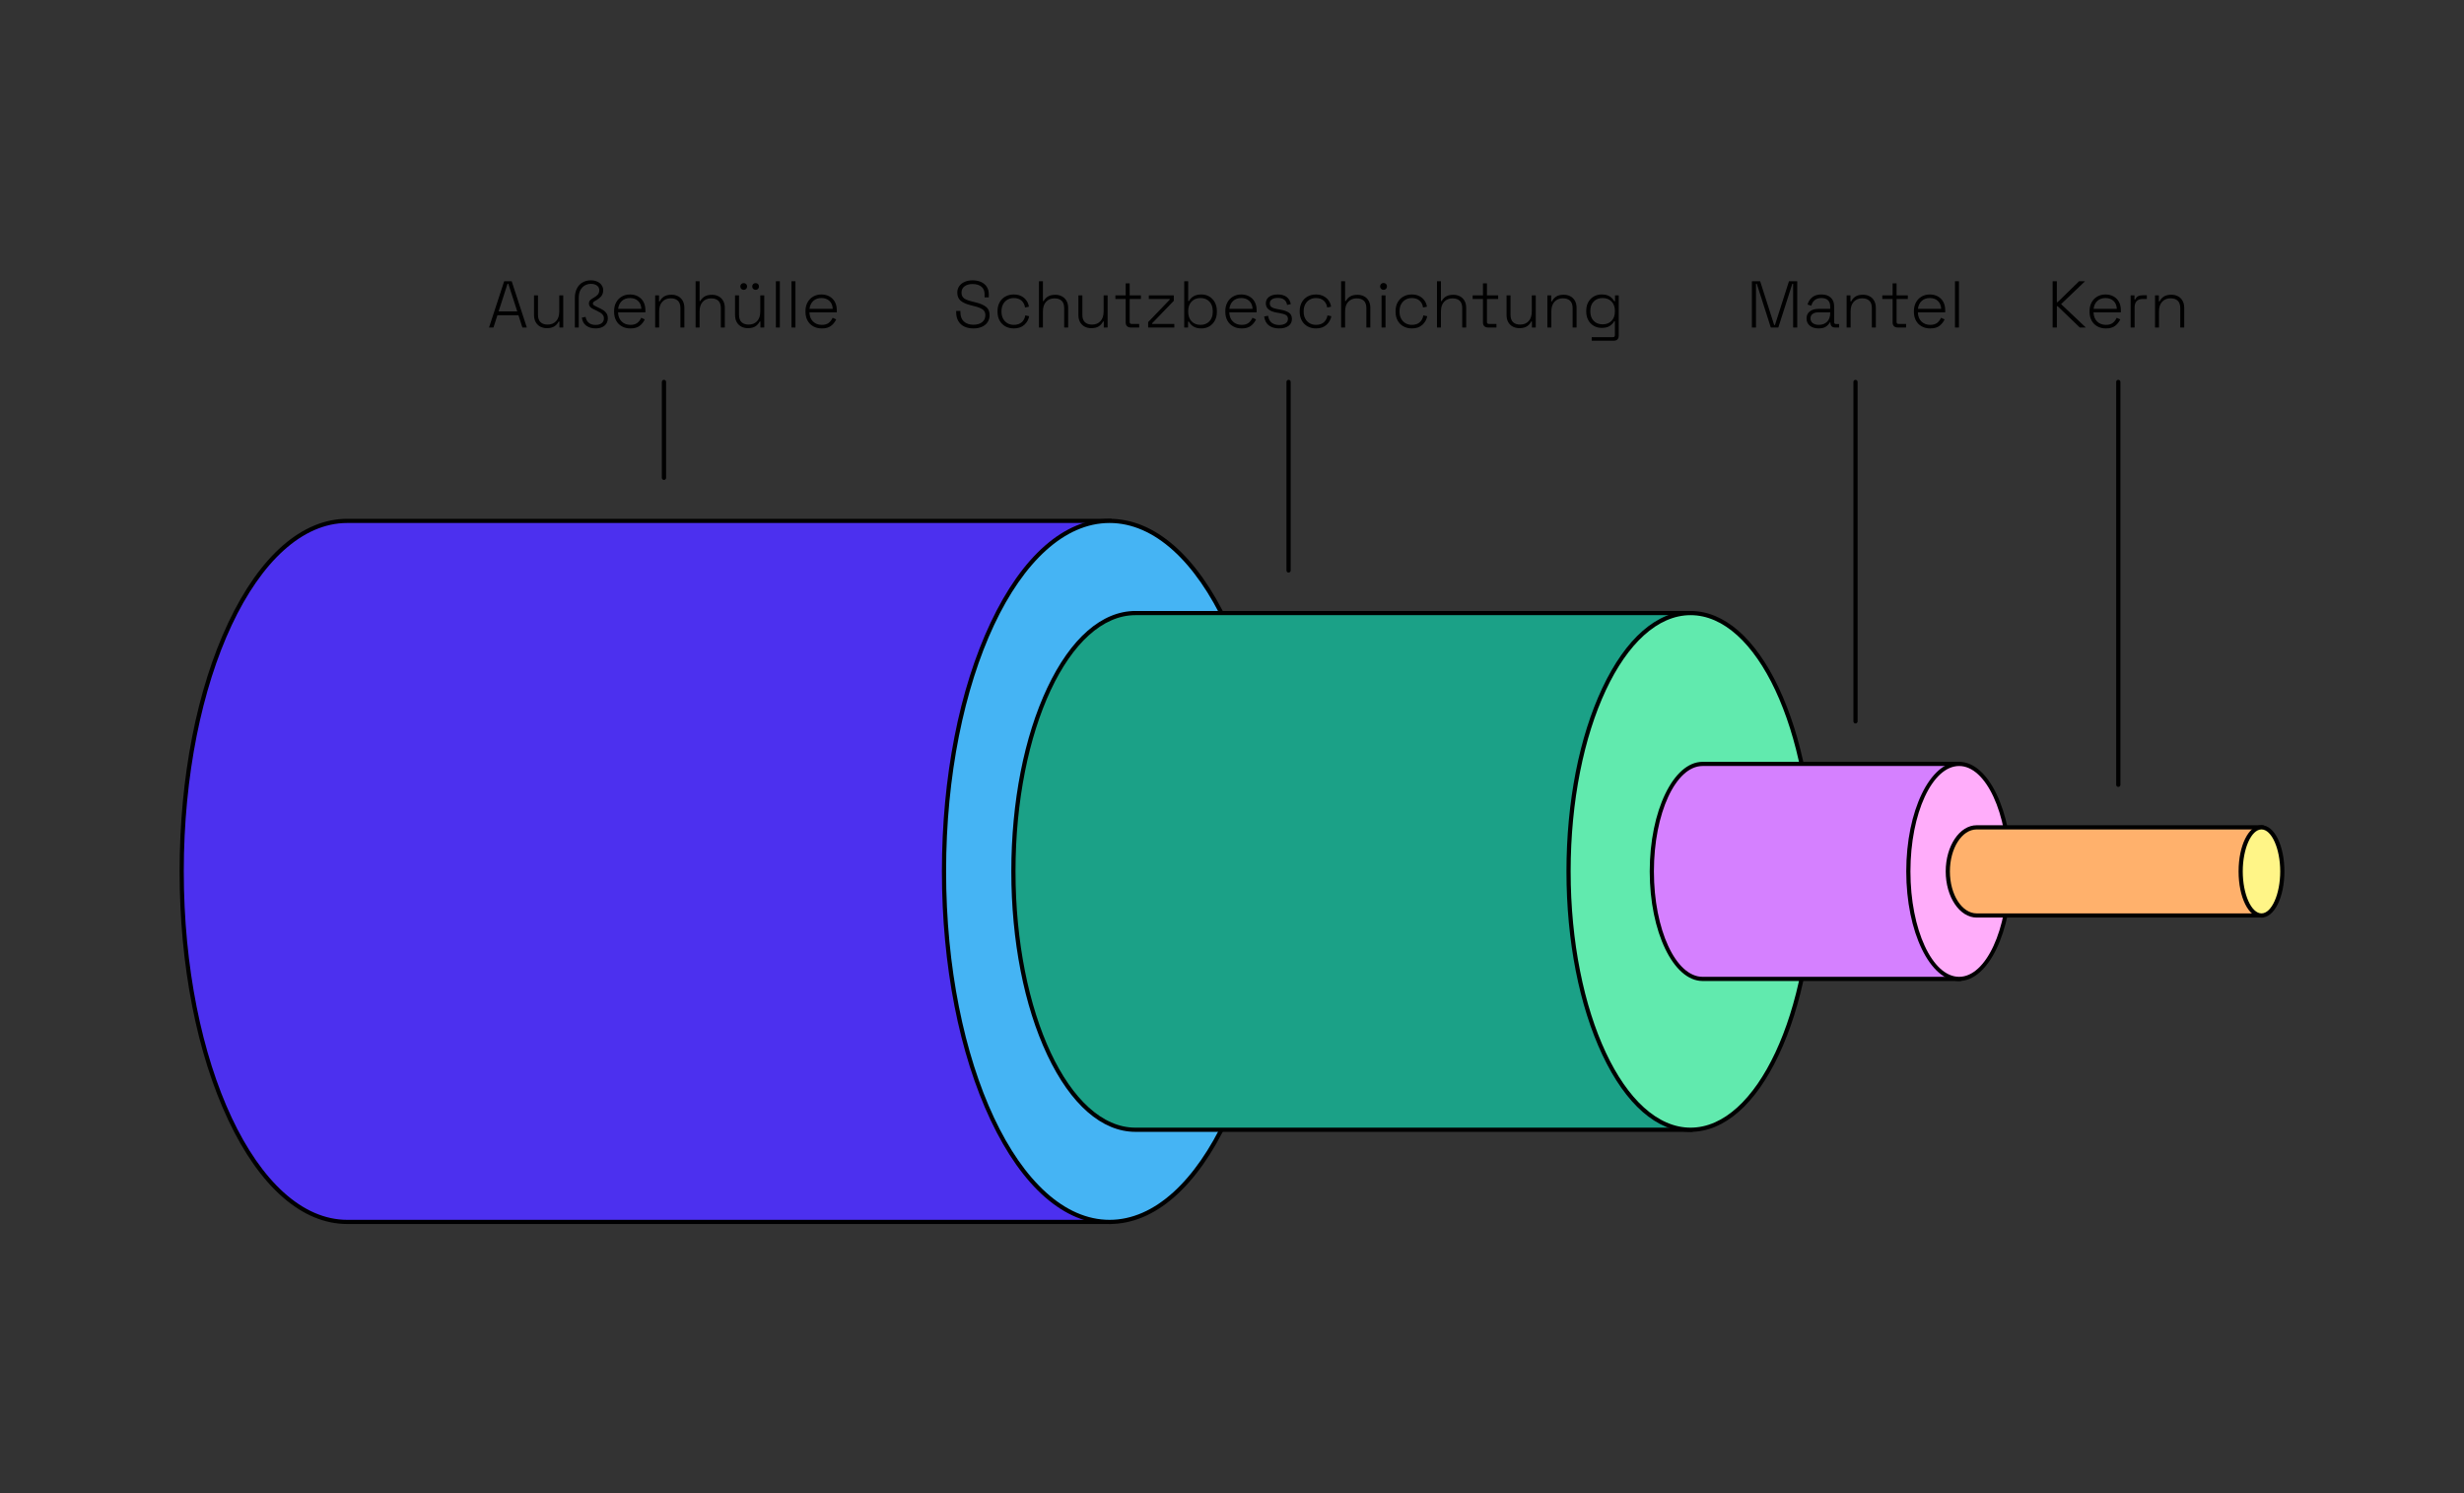 <?xml version="1.0" encoding="UTF-8"?>
<svg id="Layer_1" data-name="Layer 1" xmlns="http://www.w3.org/2000/svg" viewBox="0 0 1177.164 713.493">
  <rect x="0" y="0" width="1177.164" height="713.493" fill="#333333" stroke="none"/>
  <defs>
    <style>
      .cls-1 {
        fill: #fff587;
      }

      .cls-1, .cls-2, .cls-3, .cls-4, .cls-5, .cls-6, .cls-7, .cls-8, .cls-9 {
        stroke-width: 0px;
      }

      .cls-2 {
        fill: #ffadfa;
      }

      .cls-3 {
        fill: #000;
      }

      .cls-4 {
        fill: #ffb16c;
      }

      .cls-5 {
        fill: #d580ff;
      }

      .cls-6 {
        fill: #61eaae;
      }

      .cls-7 {
        fill: #4c30ef;
      }

      .cls-8 {
        fill: #1ba187;
      }

      .cls-9 {
        fill: #45b4f4;
      }
    </style>
  </defs>
  <g>
    <path class="cls-7" d="M165.9,248.883c-43.685,0-79.098,74.983-79.098,167.479s35.413,167.479,79.098,167.479h364.19V248.883H165.9Z"/>
    <path class="cls-3" d="M531.09,584.841H165.9c-21.536,0-41.721-17.624-56.835-49.626-15.001-31.764-23.263-73.973-23.263-118.853s8.262-87.089,23.263-118.853c15.114-32.003,35.299-49.627,56.835-49.627h365.189v336.958ZM165.9,249.883c-43.063,0-78.098,74.683-78.098,166.479s35.034,166.479,78.098,166.479h363.189V249.883H165.9Z"/>
  </g>
  <g>
    <ellipse class="cls-9" cx="530.09" cy="416.362" rx="79.098" ry="167.479"/>
    <path class="cls-3" d="M530.09,584.841c-21.536,0-41.721-17.624-56.835-49.626-15.001-31.764-23.263-73.973-23.263-118.853s8.262-87.09,23.263-118.853c15.114-32.003,35.299-49.627,56.835-49.627s41.721,17.624,56.835,49.627c15.002,31.764,23.264,73.973,23.264,118.853s-8.262,87.089-23.264,118.853c-15.114,32.002-35.299,49.626-56.835,49.626ZM530.09,249.883c-43.063,0-78.098,74.683-78.098,166.479s35.034,166.479,78.098,166.479,78.099-74.682,78.099-166.479-35.035-166.479-78.099-166.479Z"/>
  </g>
  <g>
    <path class="cls-8" d="M542.452,292.925c-32.197,0-58.298,55.265-58.298,123.437s26.101,123.437,58.298,123.437h265.215v-246.874h-265.215Z"/>
    <path class="cls-3" d="M808.668,540.799h-266.216c-15.98,0-30.941-13.043-42.127-36.727-11.073-23.445-17.171-54.595-17.171-87.71s6.098-64.266,17.171-87.711c11.186-23.684,26.146-36.727,42.127-36.727h266.216v248.874ZM542.452,293.925c-31.594,0-57.298,54.925-57.298,122.438s25.704,122.437,57.298,122.437h264.216v-244.874h-264.216Z"/>
  </g>
  <g>
    <ellipse class="cls-6" cx="807.667" cy="416.362" rx="58.298" ry="123.437"/>
    <path class="cls-3" d="M807.668,540.799c-15.98,0-30.941-13.043-42.127-36.727-11.073-23.445-17.171-54.595-17.171-87.71s6.098-64.266,17.171-87.71c11.186-23.684,26.146-36.727,42.127-36.727s30.941,13.043,42.126,36.727c11.073,23.444,17.171,54.594,17.171,87.71s-6.098,64.265-17.171,87.71c-11.186,23.684-26.146,36.727-42.126,36.727ZM807.668,293.926c-31.594,0-57.298,54.925-57.298,122.437s25.704,122.437,57.298,122.437,57.297-54.925,57.297-122.437-25.703-122.437-57.297-122.437Z"/>
  </g>
  <g>
    <g>
      <path class="cls-5" d="M813.407,365c-13.397,0-24.258,22.996-24.258,51.362s10.86,51.362,24.258,51.362h122.552v-102.725h-122.552Z"/>
      <path class="cls-3" d="M936.959,468.725h-123.552c-13.927,0-25.258-23.489-25.258-52.362s11.331-52.362,25.258-52.362h123.552v104.725ZM813.407,366c-12.824,0-23.258,22.593-23.258,50.362s10.434,50.362,23.258,50.362h121.552v-100.725h-121.552Z"/>
    </g>
    <g>
      <ellipse class="cls-2" cx="935.959" cy="416.362" rx="24.258" ry="51.362"/>
      <path class="cls-3" d="M935.959,468.725c-13.927,0-25.258-23.489-25.258-52.362s11.331-52.362,25.258-52.362,25.258,23.489,25.258,52.362-11.331,52.362-25.258,52.362ZM935.959,366c-12.824,0-23.258,22.593-23.258,50.362s10.434,50.362,23.258,50.362,23.258-22.593,23.258-50.362-10.434-50.362-23.258-50.362Z"/>
    </g>
  </g>
  <g>
    <g>
      <path class="cls-4" d="M944.357,395.303c-7.623,0-13.803,9.429-13.803,21.059s6.18,21.059,13.803,21.059h136.059v-42.118h-136.059Z"/>
      <path class="cls-3" d="M1081.416,438.421h-137.059c-8.162,0-14.803-9.896-14.803-22.059,0-12.164,6.641-22.06,14.803-22.06h137.059v44.118ZM944.357,396.303c-7.06,0-12.803,8.999-12.803,20.06s5.743,20.059,12.803,20.059h135.059v-40.118h-135.059Z"/>
    </g>
    <g>
      <ellipse class="cls-1" cx="1080.416" cy="416.362" rx="9.946" ry="21.059"/>
      <path class="cls-3" d="M1080.416,438.421c-6.138,0-10.946-9.689-10.946-22.059,0-12.37,4.809-22.06,10.946-22.06s10.945,9.689,10.945,22.06c0,12.369-4.808,22.059-10.945,22.059ZM1080.416,396.303c-4.85,0-8.946,9.187-8.946,20.06s4.097,20.059,8.946,20.059c4.849,0,8.945-9.186,8.945-20.059s-4.097-20.06-8.945-20.06Z"/>
    </g>
  </g>
  <g>
    <path class="cls-3" d="M240.859,134.387h3.599l7.228,22.094h-2.115l-1.894-5.87h-10.036l-1.895,5.87h-2.114l7.228-22.094ZM247.108,148.779l-4.261-13.193h-.379l-4.261,13.193h8.9Z"/>
    <path class="cls-3" d="M258.155,156.086c-.927-.474-1.663-1.184-2.21-2.131-.547-.946-.82-2.104-.82-3.472v-9.342h1.894v9.216c0,1.62.405,2.814,1.215,3.582.811.769,1.952,1.152,3.425,1.152,1.642,0,2.972-.542,3.992-1.626,1.021-1.083,1.531-2.635,1.531-4.655v-7.669h1.894v15.339h-1.83v-2.841h-.379c-.442.947-1.11,1.71-2.005,2.288-.895.579-2.099.868-3.613.868-1.137,0-2.168-.236-3.093-.71Z"/>
    <path class="cls-3" d="M280.043,155.581c-1.168-.895-1.857-2.162-2.067-3.804l1.768-.378c.252,1.305.789,2.272,1.609,2.903.821.631,1.883.947,3.188.947,1.242,0,2.215-.279,2.92-.837s1.058-1.342,1.058-2.352c0-.631-.18-1.173-.537-1.625s-.794-.831-1.31-1.137c-.516-.305-1.194-.657-2.036-1.057l-1.136-.537c-1.432-.651-2.146-1.525-2.146-2.619,0-.632.179-1.152.537-1.562.357-.41.894-.805,1.609-1.184.884-.484,1.572-1.005,2.067-1.562.494-.558.741-1.257.741-2.099,0-.947-.378-1.693-1.136-2.241-.758-.547-1.716-.82-2.872-.82-.969,0-1.894.231-2.777.694s-1.61,1.194-2.178,2.193c-.568,1-.853,2.257-.853,3.771v14.203h-1.862v-14.077c0-1.746.32-3.255.963-4.528.642-1.273,1.541-2.246,2.698-2.92,1.157-.673,2.493-1.01,4.009-1.01,1.156,0,2.183.21,3.077.631.894.421,1.583.989,2.067,1.704.483.716.726,1.505.726,2.367,0,1.221-.337,2.215-1.01,2.983-.674.768-1.652,1.499-2.936,2.193-.357.189-.61.379-.757.568-.147.189-.222.399-.222.631,0,.484.348.873,1.042,1.168l1.357.663c1.03.483,1.867.926,2.509,1.325.642.4,1.173.915,1.594,1.547.421.631.632,1.409.632,2.335,0,.989-.242,1.853-.727,2.588-.484.737-1.163,1.3-2.035,1.689-.874.389-1.899.583-3.078.583-1.83,0-3.329-.446-4.497-1.341Z"/>
    <path class="cls-3" d="M297.087,155.928c-1.189-.662-2.104-1.594-2.746-2.793s-.963-2.577-.963-4.135v-.379c0-1.535.326-2.908.979-4.118s1.558-2.146,2.715-2.81c1.157-.662,2.462-.994,3.913-.994,1.431,0,2.704.306,3.819.915,1.115.611,1.983,1.479,2.604,2.604.62,1.126.931,2.457.931,3.992v1.01h-13.066c.062,1.873.636,3.341,1.72,4.403s2.488,1.594,4.214,1.594c1.346,0,2.419-.3,3.219-.899s1.441-1.425,1.926-2.478l1.704.758c-.589,1.262-1.415,2.299-2.478,3.108s-2.521,1.215-4.371,1.215c-1.558,0-2.931-.331-4.119-.994ZM304.819,143.776c-.979-.915-2.257-1.373-3.835-1.373-1.557,0-2.84.453-3.851,1.357-1.01.905-1.62,2.178-1.83,3.819h11.109c-.084-1.62-.615-2.888-1.594-3.804Z"/>
    <path class="cls-3" d="M313.01,141.142h1.831v2.84h.378c.442-.946,1.11-1.709,2.005-2.288.894-.578,2.099-.868,3.613-.868,1.137,0,2.167.237,3.094.711.926.473,1.662,1.184,2.209,2.13.547.947.82,2.104.82,3.472v9.343h-1.894v-9.216c0-1.62-.405-2.814-1.215-3.583-.811-.768-1.952-1.151-3.425-1.151-1.641,0-2.972.542-3.992,1.625-1.021,1.084-1.531,2.636-1.531,4.655v7.67h-1.894v-15.339Z"/>
    <path class="cls-3" d="M332.325,134.387h1.894v9.438h.379c.442-.862,1.104-1.573,1.988-2.131.884-.557,2.072-.836,3.566-.836,1.137,0,2.167.236,3.094.71.926.474,1.662,1.179,2.209,2.114.547.937.82,2.089.82,3.456v9.343h-1.894v-9.216c0-1.62-.405-2.81-1.215-3.566-.811-.758-1.952-1.137-3.425-1.137-1.641,0-2.972.536-3.992,1.609-1.021,1.073-1.531,2.62-1.531,4.64v7.67h-1.894v-22.094Z"/>
    <path class="cls-3" d="M354.198,156.086c-.927-.474-1.663-1.184-2.21-2.131-.547-.946-.82-2.104-.82-3.472v-9.342h1.894v9.216c0,1.62.405,2.814,1.215,3.582.811.769,1.952,1.152,3.425,1.152,1.642,0,2.972-.542,3.992-1.626,1.021-1.083,1.531-2.635,1.531-4.655v-7.669h1.894v15.339h-1.83v-2.841h-.379c-.442.947-1.11,1.71-2.005,2.288-.895.579-2.099.868-3.613.868-1.137,0-2.168-.236-3.093-.71ZM354.15,138.032c-.306-.305-.458-.688-.458-1.151,0-.484.152-.873.458-1.168.305-.295.689-.442,1.152-.442.483,0,.873.147,1.168.442.294.295.441.684.441,1.168,0,.463-.147.847-.441,1.151-.295.306-.685.458-1.168.458-.463,0-.848-.152-1.152-.458ZM359.832,138.032c-.306-.305-.458-.688-.458-1.151,0-.484.152-.873.458-1.168.305-.295.688-.442,1.151-.442.484,0,.873.147,1.168.442s.442.684.442,1.168c0,.463-.147.847-.442,1.151-.295.306-.684.458-1.168.458-.463,0-.847-.152-1.151-.458Z"/>
    <path class="cls-3" d="M370.673,134.387h1.894v22.094h-1.894v-22.094Z"/>
    <path class="cls-3" d="M378.122,134.387h1.894v22.094h-1.894v-22.094Z"/>
    <path class="cls-3" d="M388.521,155.928c-1.189-.662-2.104-1.594-2.746-2.793s-.963-2.577-.963-4.135v-.379c0-1.535.326-2.908.979-4.118s1.558-2.146,2.715-2.81c1.157-.662,2.462-.994,3.913-.994,1.431,0,2.704.306,3.819.915,1.115.611,1.983,1.479,2.604,2.604.62,1.126.931,2.457.931,3.992v1.01h-13.066c.062,1.873.636,3.341,1.72,4.403s2.488,1.594,4.214,1.594c1.346,0,2.419-.3,3.219-.899s1.441-1.425,1.926-2.478l1.704.758c-.589,1.262-1.415,2.299-2.478,3.108s-2.521,1.215-4.371,1.215c-1.558,0-2.931-.331-4.119-.994ZM396.254,143.776c-.979-.915-2.257-1.373-3.835-1.373-1.557,0-2.84.453-3.851,1.357-1.01.905-1.62,2.178-1.83,3.819h11.109c-.084-1.62-.615-2.888-1.594-3.804Z"/>
  </g>
  <g>
    <path class="cls-3" d="M460.786,156.07c-1.242-.568-2.215-1.437-2.92-2.604-.705-1.167-1.058-2.604-1.058-4.308v-.6h2.021v.6c0,1.978.562,3.472,1.688,4.481,1.125,1.01,2.635,1.516,4.529,1.516,1.788,0,3.188-.416,4.197-1.247s1.516-1.931,1.516-3.298c0-1.221-.422-2.131-1.263-2.73-.842-.6-2.126-1.12-3.851-1.562l-2.021-.505c-2.02-.505-3.571-1.21-4.655-2.114-1.084-.905-1.625-2.199-1.625-3.883,0-1.178.31-2.209.931-3.093.62-.884,1.483-1.567,2.588-2.052,1.105-.483,2.372-.726,3.804-.726,1.473,0,2.793.252,3.961.757,1.168.506,2.088,1.263,2.762,2.272.673,1.011,1.01,2.221,1.01,3.63v1.483h-2.02v-1.483c0-1.641-.526-2.866-1.578-3.677-1.053-.81-2.431-1.215-4.135-1.215-1.578,0-2.856.357-3.835,1.073-.979.715-1.468,1.726-1.468,3.029,0,.842.194,1.531.584,2.067.389.537.931.958,1.626,1.263.694.306,1.619.605,2.777.899l2.02.505c2.021.505,3.593,1.199,4.719,2.083,1.125.884,1.688,2.21,1.688,3.978,0,1.262-.321,2.372-.963,3.329-.642.958-1.546,1.694-2.714,2.21-1.168.515-2.521.772-4.056.772-1.6,0-3.02-.283-4.261-.852Z"/>
    <path class="cls-3" d="M480.322,155.944c-1.178-.652-2.099-1.578-2.761-2.778-.663-1.199-.995-2.598-.995-4.197v-.315c0-1.599.332-2.999.995-4.198.662-1.199,1.583-2.125,2.761-2.777,1.179-.651,2.515-.979,4.009-.979,1.409,0,2.63.273,3.661.821,1.031.547,1.847,1.262,2.446,2.146s.973,1.842,1.12,2.872l-1.862.379c-.168-1.305-.71-2.383-1.625-3.235-.915-.852-2.162-1.278-3.74-1.278-1.115,0-2.12.259-3.014.773-.896.517-1.595,1.247-2.1,2.194-.505.946-.757,2.051-.757,3.313v.253c0,1.262.252,2.367.757,3.313.505.947,1.204,1.679,2.1,2.193.894.517,1.898.773,3.014.773,1.599,0,2.861-.415,3.787-1.246s1.494-1.92,1.705-3.267l1.862.378c-.316,1.642-1.101,3.025-2.352,4.15-1.252,1.126-2.92,1.688-5.003,1.688-1.494,0-2.83-.326-4.009-.978Z"/>
    <path class="cls-3" d="M496.355,134.387h1.894v9.438h.379c.442-.862,1.104-1.573,1.988-2.131.884-.557,2.072-.836,3.566-.836,1.137,0,2.167.236,3.094.71.926.474,1.662,1.179,2.209,2.114.547.937.82,2.089.82,3.456v9.343h-1.894v-9.216c0-1.62-.405-2.81-1.215-3.566-.811-.758-1.952-1.137-3.425-1.137-1.641,0-2.972.536-3.992,1.609-1.021,1.073-1.531,2.62-1.531,4.64v7.67h-1.894v-22.094Z"/>
    <path class="cls-3" d="M518.229,156.086c-.927-.474-1.663-1.184-2.21-2.131-.547-.946-.82-2.104-.82-3.472v-9.342h1.894v9.216c0,1.62.405,2.814,1.215,3.582.811.769,1.952,1.152,3.425,1.152,1.642,0,2.972-.542,3.992-1.626,1.021-1.083,1.531-2.635,1.531-4.655v-7.669h1.894v15.339h-1.83v-2.841h-.379c-.442.947-1.11,1.71-2.005,2.288-.895.579-2.099.868-3.613.868-1.137,0-2.168-.236-3.093-.71Z"/>
    <path class="cls-3" d="M538.429,155.85c-.421-.421-.632-1.011-.632-1.768v-11.236h-4.923v-1.704h4.923v-5.744h1.895v5.744h5.365v1.704h-5.365v10.983c0,.315.073.553.221.71.146.158.389.237.726.237h3.599v1.704h-3.978c-.8,0-1.409-.21-1.83-.631Z"/>
    <path class="cls-3" d="M548.527,153.893l10.321-10.731v-.315h-10.005v-1.704h11.93v2.588l-10.352,10.731v.315h10.604v1.704h-12.499v-2.588Z"/>
    <path class="cls-3" d="M570.179,156.022c-.968-.6-1.704-1.383-2.21-2.351h-.378v2.809h-1.831v-22.094h1.894v9.438h.379c.484-.904,1.204-1.651,2.162-2.241.957-.589,2.214-.884,3.771-.884,1.389,0,2.641.327,3.756.979,1.115.652,1.999,1.578,2.651,2.777s.979,2.588.979,4.166v.379c0,1.6-.326,2.999-.979,4.198s-1.542,2.12-2.667,2.762c-1.126.642-2.372.962-3.74.962-1.558,0-2.819-.3-3.787-.899ZM577.785,153.529c1.073-1.125,1.609-2.656,1.609-4.592v-.253c0-1.936-.536-3.467-1.609-4.592-1.073-1.126-2.493-1.689-4.261-1.689s-3.188.563-4.261,1.689c-1.073,1.125-1.61,2.656-1.61,4.592v.253c0,1.936.537,3.467,1.61,4.592,1.072,1.126,2.493,1.688,4.261,1.688s3.188-.562,4.261-1.688Z"/>
    <path class="cls-3" d="M589.1,155.928c-1.189-.662-2.104-1.594-2.746-2.793s-.963-2.577-.963-4.135v-.379c0-1.535.326-2.908.979-4.118s1.558-2.146,2.715-2.81c1.157-.662,2.462-.994,3.913-.994,1.431,0,2.704.306,3.819.915,1.115.611,1.983,1.479,2.604,2.604.62,1.126.931,2.457.931,3.992v1.01h-13.066c.062,1.873.636,3.341,1.72,4.403s2.488,1.594,4.214,1.594c1.346,0,2.419-.3,3.219-.899s1.441-1.425,1.926-2.478l1.704.758c-.589,1.262-1.415,2.299-2.478,3.108s-2.521,1.215-4.371,1.215c-1.558,0-2.931-.331-4.119-.994ZM596.833,143.776c-.979-.915-2.257-1.373-3.835-1.373-1.557,0-2.84.453-3.851,1.357-1.01.905-1.62,2.178-1.83,3.819h11.109c-.084-1.62-.615-2.888-1.594-3.804Z"/>
    <path class="cls-3" d="M606.254,155.533c-1.263-.925-2.031-2.367-2.305-4.323l1.862-.348c.231,1.558.825,2.683,1.783,3.377.957.694,2.131,1.042,3.52,1.042,1.283,0,2.304-.258,3.062-.773.757-.516,1.136-1.226,1.136-2.131,0-.841-.32-1.456-.962-1.846-.643-.39-1.647-.699-3.015-.932l-1.452-.252c-1.599-.273-2.856-.763-3.771-1.468s-1.373-1.678-1.373-2.92c0-1.325.516-2.367,1.547-3.124,1.03-.758,2.419-1.137,4.166-1.137,1.746,0,3.15.395,4.214,1.184,1.062.789,1.73,1.931,2.004,3.425l-1.768.379c-.379-2.23-1.862-3.346-4.45-3.346-1.179,0-2.109.227-2.793.679-.685.452-1.026,1.1-1.026,1.94,0,.8.295,1.4.884,1.8s1.473.705,2.651.915l1.452.252c1.788.316,3.166.8,4.135,1.452.968.652,1.451,1.652,1.451,2.998,0,1.432-.547,2.547-1.641,3.346-1.095.8-2.578,1.199-4.45,1.199-1.979,0-3.599-.462-4.86-1.389Z"/>
    <path class="cls-3" d="M624.685,155.944c-1.178-.652-2.099-1.578-2.761-2.778-.663-1.199-.995-2.598-.995-4.197v-.315c0-1.599.332-2.999.995-4.198.662-1.199,1.583-2.125,2.761-2.777,1.179-.651,2.515-.979,4.009-.979,1.409,0,2.63.273,3.661.821,1.031.547,1.847,1.262,2.446,2.146s.973,1.842,1.12,2.872l-1.862.379c-.168-1.305-.71-2.383-1.625-3.235-.915-.852-2.162-1.278-3.74-1.278-1.115,0-2.12.259-3.014.773-.896.517-1.595,1.247-2.1,2.194-.505.946-.757,2.051-.757,3.313v.253c0,1.262.252,2.367.757,3.313.505.947,1.204,1.679,2.1,2.193.894.517,1.898.773,3.014.773,1.599,0,2.861-.415,3.787-1.246s1.494-1.92,1.705-3.267l1.862.378c-.316,1.642-1.101,3.025-2.352,4.15-1.252,1.126-2.92,1.688-5.003,1.688-1.494,0-2.83-.326-4.009-.978Z"/>
    <path class="cls-3" d="M640.72,134.387h1.894v9.438h.379c.442-.862,1.104-1.573,1.988-2.131.884-.557,2.072-.836,3.566-.836,1.137,0,2.167.236,3.094.71.926.474,1.662,1.179,2.209,2.114.547.937.82,2.089.82,3.456v9.343h-1.894v-9.216c0-1.62-.405-2.81-1.215-3.566-.811-.758-1.952-1.137-3.425-1.137-1.641,0-2.972.536-3.992,1.609-1.021,1.073-1.531,2.62-1.531,4.64v7.67h-1.894v-22.094Z"/>
    <path class="cls-3" d="M659.814,138.017c-.315-.315-.474-.705-.474-1.168,0-.483.158-.878.474-1.184.315-.305.705-.457,1.168-.457.483,0,.878.152,1.184.457.305.306.457.7.457,1.184,0,.463-.152.853-.457,1.168-.306.315-.7.474-1.184.474-.463,0-.853-.158-1.168-.474ZM660.035,141.142h1.894v15.339h-1.894v-15.339Z"/>
    <path class="cls-3" d="M670.481,155.944c-1.178-.652-2.099-1.578-2.761-2.778-.663-1.199-.995-2.598-.995-4.197v-.315c0-1.599.332-2.999.995-4.198.662-1.199,1.583-2.125,2.761-2.777,1.179-.651,2.515-.979,4.009-.979,1.409,0,2.63.273,3.661.821,1.031.547,1.847,1.262,2.446,2.146s.973,1.842,1.12,2.872l-1.862.379c-.168-1.305-.71-2.383-1.625-3.235-.915-.852-2.162-1.278-3.74-1.278-1.115,0-2.12.259-3.014.773-.896.517-1.595,1.247-2.1,2.194-.505.946-.757,2.051-.757,3.313v.253c0,1.262.252,2.367.757,3.313.505.947,1.204,1.679,2.1,2.193.894.517,1.898.773,3.014.773,1.599,0,2.861-.415,3.787-1.246s1.494-1.92,1.705-3.267l1.862.378c-.316,1.642-1.101,3.025-2.352,4.15-1.252,1.126-2.92,1.688-5.003,1.688-1.494,0-2.83-.326-4.009-.978Z"/>
    <path class="cls-3" d="M686.515,134.387h1.894v9.438h.379c.442-.862,1.104-1.573,1.988-2.131.884-.557,2.072-.836,3.566-.836,1.137,0,2.167.236,3.094.71.926.474,1.662,1.179,2.209,2.114.547.937.82,2.089.82,3.456v9.343h-1.894v-9.216c0-1.62-.405-2.81-1.215-3.566-.811-.758-1.952-1.137-3.425-1.137-1.641,0-2.972.536-3.992,1.609-1.021,1.073-1.531,2.62-1.531,4.64v7.67h-1.894v-22.094Z"/>
    <path class="cls-3" d="M709.114,155.85c-.421-.421-.632-1.011-.632-1.768v-11.236h-4.923v-1.704h4.923v-5.744h1.895v5.744h5.365v1.704h-5.365v10.983c0,.315.073.553.221.71.146.158.389.237.726.237h3.599v1.704h-3.978c-.8,0-1.409-.21-1.83-.631Z"/>
    <path class="cls-3" d="M722.781,156.086c-.927-.474-1.663-1.184-2.21-2.131-.547-.946-.82-2.104-.82-3.472v-9.342h1.894v9.216c0,1.62.405,2.814,1.215,3.582.811.769,1.952,1.152,3.425,1.152,1.642,0,2.972-.542,3.992-1.626,1.021-1.083,1.531-2.635,1.531-4.655v-7.669h1.894v15.339h-1.83v-2.841h-.379c-.442.947-1.11,1.71-2.005,2.288-.895.579-2.099.868-3.613.868-1.137,0-2.168-.236-3.093-.71Z"/>
    <path class="cls-3" d="M739.256,141.142h1.831v2.84h.378c.442-.946,1.11-1.709,2.005-2.288.894-.578,2.099-.868,3.613-.868,1.137,0,2.167.237,3.094.711.926.473,1.662,1.184,2.209,2.13.547.947.82,2.104.82,3.472v9.343h-1.894v-9.216c0-1.62-.405-2.814-1.215-3.583-.811-.768-1.952-1.151-3.425-1.151-1.641,0-2.972.542-3.992,1.625-1.021,1.084-1.531,2.636-1.531,4.655v7.67h-1.894v-15.339Z"/>
    <path class="cls-3" d="M758.792,144.36c.652-1.178,1.541-2.083,2.667-2.714,1.126-.632,2.372-.947,3.74-.947,1.557,0,2.819.3,3.788.899.967.6,1.704,1.384,2.209,2.352h.379v-2.809h1.768v19.253c0,.778-.205,1.373-.616,1.783-.41.41-1.015.615-1.814.615h-10.479v-1.704h10.1c.652,0,.979-.316.979-.947v-6.597h-.379c-.484.905-1.204,1.652-2.162,2.241-.957.589-2.215.884-3.771.884-1.389,0-2.641-.32-3.756-.963-1.115-.642-1.999-1.552-2.651-2.729-.652-1.179-.979-2.546-.979-4.104v-.379c0-1.578.326-2.956.979-4.135ZM769.902,153.309c1.073-1.104,1.609-2.604,1.609-4.498v-.252c0-1.894-.536-3.394-1.609-4.498s-2.493-1.657-4.261-1.657-3.188.553-4.261,1.657c-1.073,1.104-1.61,2.604-1.61,4.498v.252c0,1.895.537,3.394,1.61,4.498,1.072,1.104,2.493,1.657,4.261,1.657s3.188-.553,4.261-1.657Z"/>
  </g>
  <g>
    <path class="cls-3" d="M836.964,134.387h3.945l6.691,20.895h.379l6.691-20.895h3.945v22.094h-1.957v-20.895h-.379l-6.691,20.895h-3.598l-6.691-20.895h-.379v20.895h-1.957v-22.094Z"/>
    <path class="cls-3" d="M864.676,155.66c-1.073-.842-1.609-2.01-1.609-3.504,0-1.473.53-2.604,1.594-3.393,1.062-.789,2.425-1.184,4.087-1.184h5.618v-1.231c0-1.241-.358-2.209-1.073-2.903-.716-.694-1.757-1.042-3.125-1.042-1.305,0-2.361.321-3.172.963-.81.643-1.352,1.542-1.625,2.699l-1.831-.537c.399-1.452,1.152-2.619,2.257-3.503s2.562-1.326,4.371-1.326c1.915,0,3.409.505,4.482,1.516,1.073,1.01,1.609,2.42,1.609,4.229v7.449c0,.631.295.946.884.946h1.483v1.642h-2.02c-.652,0-1.168-.194-1.547-.584-.379-.389-.568-.92-.568-1.594v-.221h-.315c-.484.862-1.142,1.552-1.973,2.067-.831.515-1.962.772-3.393.772-1.684,0-3.062-.421-4.135-1.262ZM872.882,153.734c.988-.988,1.483-2.367,1.483-4.135v-.379h-5.587c-1.136,0-2.057.248-2.762.742-.705.495-1.057,1.215-1.057,2.162,0,.968.362,1.726,1.089,2.272.726.547,1.688.82,2.888.82,1.642,0,2.956-.494,3.945-1.483Z"/>
    <path class="cls-3" d="M882.224,141.142h1.831v2.84h.378c.442-.946,1.11-1.709,2.005-2.288.894-.578,2.099-.868,3.613-.868,1.137,0,2.167.237,3.094.711.926.473,1.662,1.184,2.209,2.13.547.947.82,2.104.82,3.472v9.343h-1.894v-9.216c0-1.62-.405-2.814-1.215-3.583-.811-.768-1.952-1.151-3.425-1.151-1.641,0-2.972.542-3.992,1.625-1.021,1.084-1.531,2.636-1.531,4.655v7.67h-1.894v-15.339Z"/>
    <path class="cls-3" d="M904.822,155.85c-.421-.421-.632-1.011-.632-1.768v-11.236h-4.923v-1.704h4.923v-5.744h1.895v5.744h5.365v1.704h-5.365v10.983c0,.315.073.553.221.71.146.158.389.237.726.237h3.599v1.704h-3.978c-.8,0-1.409-.21-1.83-.631Z"/>
    <path class="cls-3" d="M918.062,155.928c-1.189-.662-2.104-1.594-2.746-2.793s-.963-2.577-.963-4.135v-.379c0-1.535.326-2.908.979-4.118s1.558-2.146,2.715-2.81c1.157-.662,2.462-.994,3.913-.994,1.431,0,2.704.306,3.819.915,1.115.611,1.983,1.479,2.604,2.604.62,1.126.931,2.457.931,3.992v1.01h-13.066c.062,1.873.636,3.341,1.72,4.403s2.488,1.594,4.214,1.594c1.346,0,2.419-.3,3.219-.899s1.441-1.425,1.926-2.478l1.704.758c-.589,1.262-1.415,2.299-2.478,3.108s-2.521,1.215-4.371,1.215c-1.558,0-2.931-.331-4.119-.994ZM925.795,143.776c-.979-.915-2.257-1.373-3.835-1.373-1.557,0-2.84.453-3.851,1.357-1.01.905-1.62,2.178-1.83,3.819h11.109c-.084-1.62-.615-2.888-1.594-3.804Z"/>
    <path class="cls-3" d="M933.985,134.387h1.894v22.094h-1.894v-22.094Z"/>
  </g>
  <g>
    <path class="cls-3" d="M980.632,134.387h2.021v9.974h.379l10.226-9.974h2.841l-11.426,10.921,11.805,11.173h-2.872l-10.573-10.163h-.379v10.163h-2.021v-22.094Z"/>
    <path class="cls-3" d="M1001.983,155.928c-1.189-.662-2.104-1.594-2.746-2.793s-.963-2.577-.963-4.135v-.379c0-1.535.326-2.908.979-4.118s1.558-2.146,2.715-2.81c1.157-.662,2.462-.994,3.913-.994,1.431,0,2.704.306,3.819.915,1.115.611,1.983,1.479,2.604,2.604.62,1.126.931,2.457.931,3.992v1.01h-13.066c.062,1.873.636,3.341,1.72,4.403s2.488,1.594,4.214,1.594c1.346,0,2.419-.3,3.219-.899s1.441-1.425,1.926-2.478l1.704.758c-.589,1.262-1.415,2.299-2.478,3.108s-2.521,1.215-4.371,1.215c-1.558,0-2.931-.331-4.119-.994ZM1009.716,143.776c-.979-.915-2.257-1.373-3.835-1.373-1.557,0-2.84.453-3.851,1.357-1.01.905-1.62,2.178-1.83,3.819h11.109c-.084-1.62-.615-2.888-1.594-3.804Z"/>
    <path class="cls-3" d="M1017.906,141.142h1.831v1.925h.378c.295-.694.731-1.199,1.311-1.515.578-.315,1.383-.474,2.414-.474h1.799v1.768h-2.02c-1.199,0-2.136.337-2.809,1.01-.674.674-1.011,1.684-1.011,3.03v9.595h-1.894v-15.339Z"/>
    <path class="cls-3" d="M1029.553,141.142h1.831v2.84h.378c.442-.946,1.11-1.709,2.005-2.288.894-.578,2.099-.868,3.613-.868,1.137,0,2.167.237,3.094.711.926.473,1.662,1.184,2.209,2.13.547.947.82,2.104.82,3.472v9.343h-1.894v-9.216c0-1.62-.405-2.814-1.215-3.583-.811-.768-1.952-1.151-3.425-1.151-1.641,0-2.972.542-3.992,1.625-1.021,1.084-1.531,2.636-1.531,4.655v7.67h-1.894v-15.339Z"/>
  </g>
  <path class="cls-3" d="M615.612,273.58c-.557,0-1.009-.452-1.009-1.009v-90.081c0-.557.452-1.009,1.009-1.009s1.009.452,1.009,1.009v90.081c0,.557-.452,1.009-1.009,1.009Z"/>
  <path class="cls-3" d="M317.208,229.304c-.562,0-1.017-.455-1.017-1.017v-45.797c0-.562.455-1.017,1.017-1.017s1.017.455,1.017,1.017v45.797c0,.562-.455,1.017-1.017,1.017Z"/>
  <path class="cls-3" d="M886.454,345.672c-.553,0-1-.447-1-1v-162.182c0-.553.447-1,1-1s1,.447,1,1v162.182c0,.553-.447,1-1,1Z"/>
  <path class="cls-3" d="M1012.004,375.986c-.559,0-1.012-.453-1.012-1.012v-192.484c0-.559.453-1.012,1.012-1.012s1.012.453,1.012,1.012v192.484c0,.559-.453,1.012-1.012,1.012Z"/>
</svg>